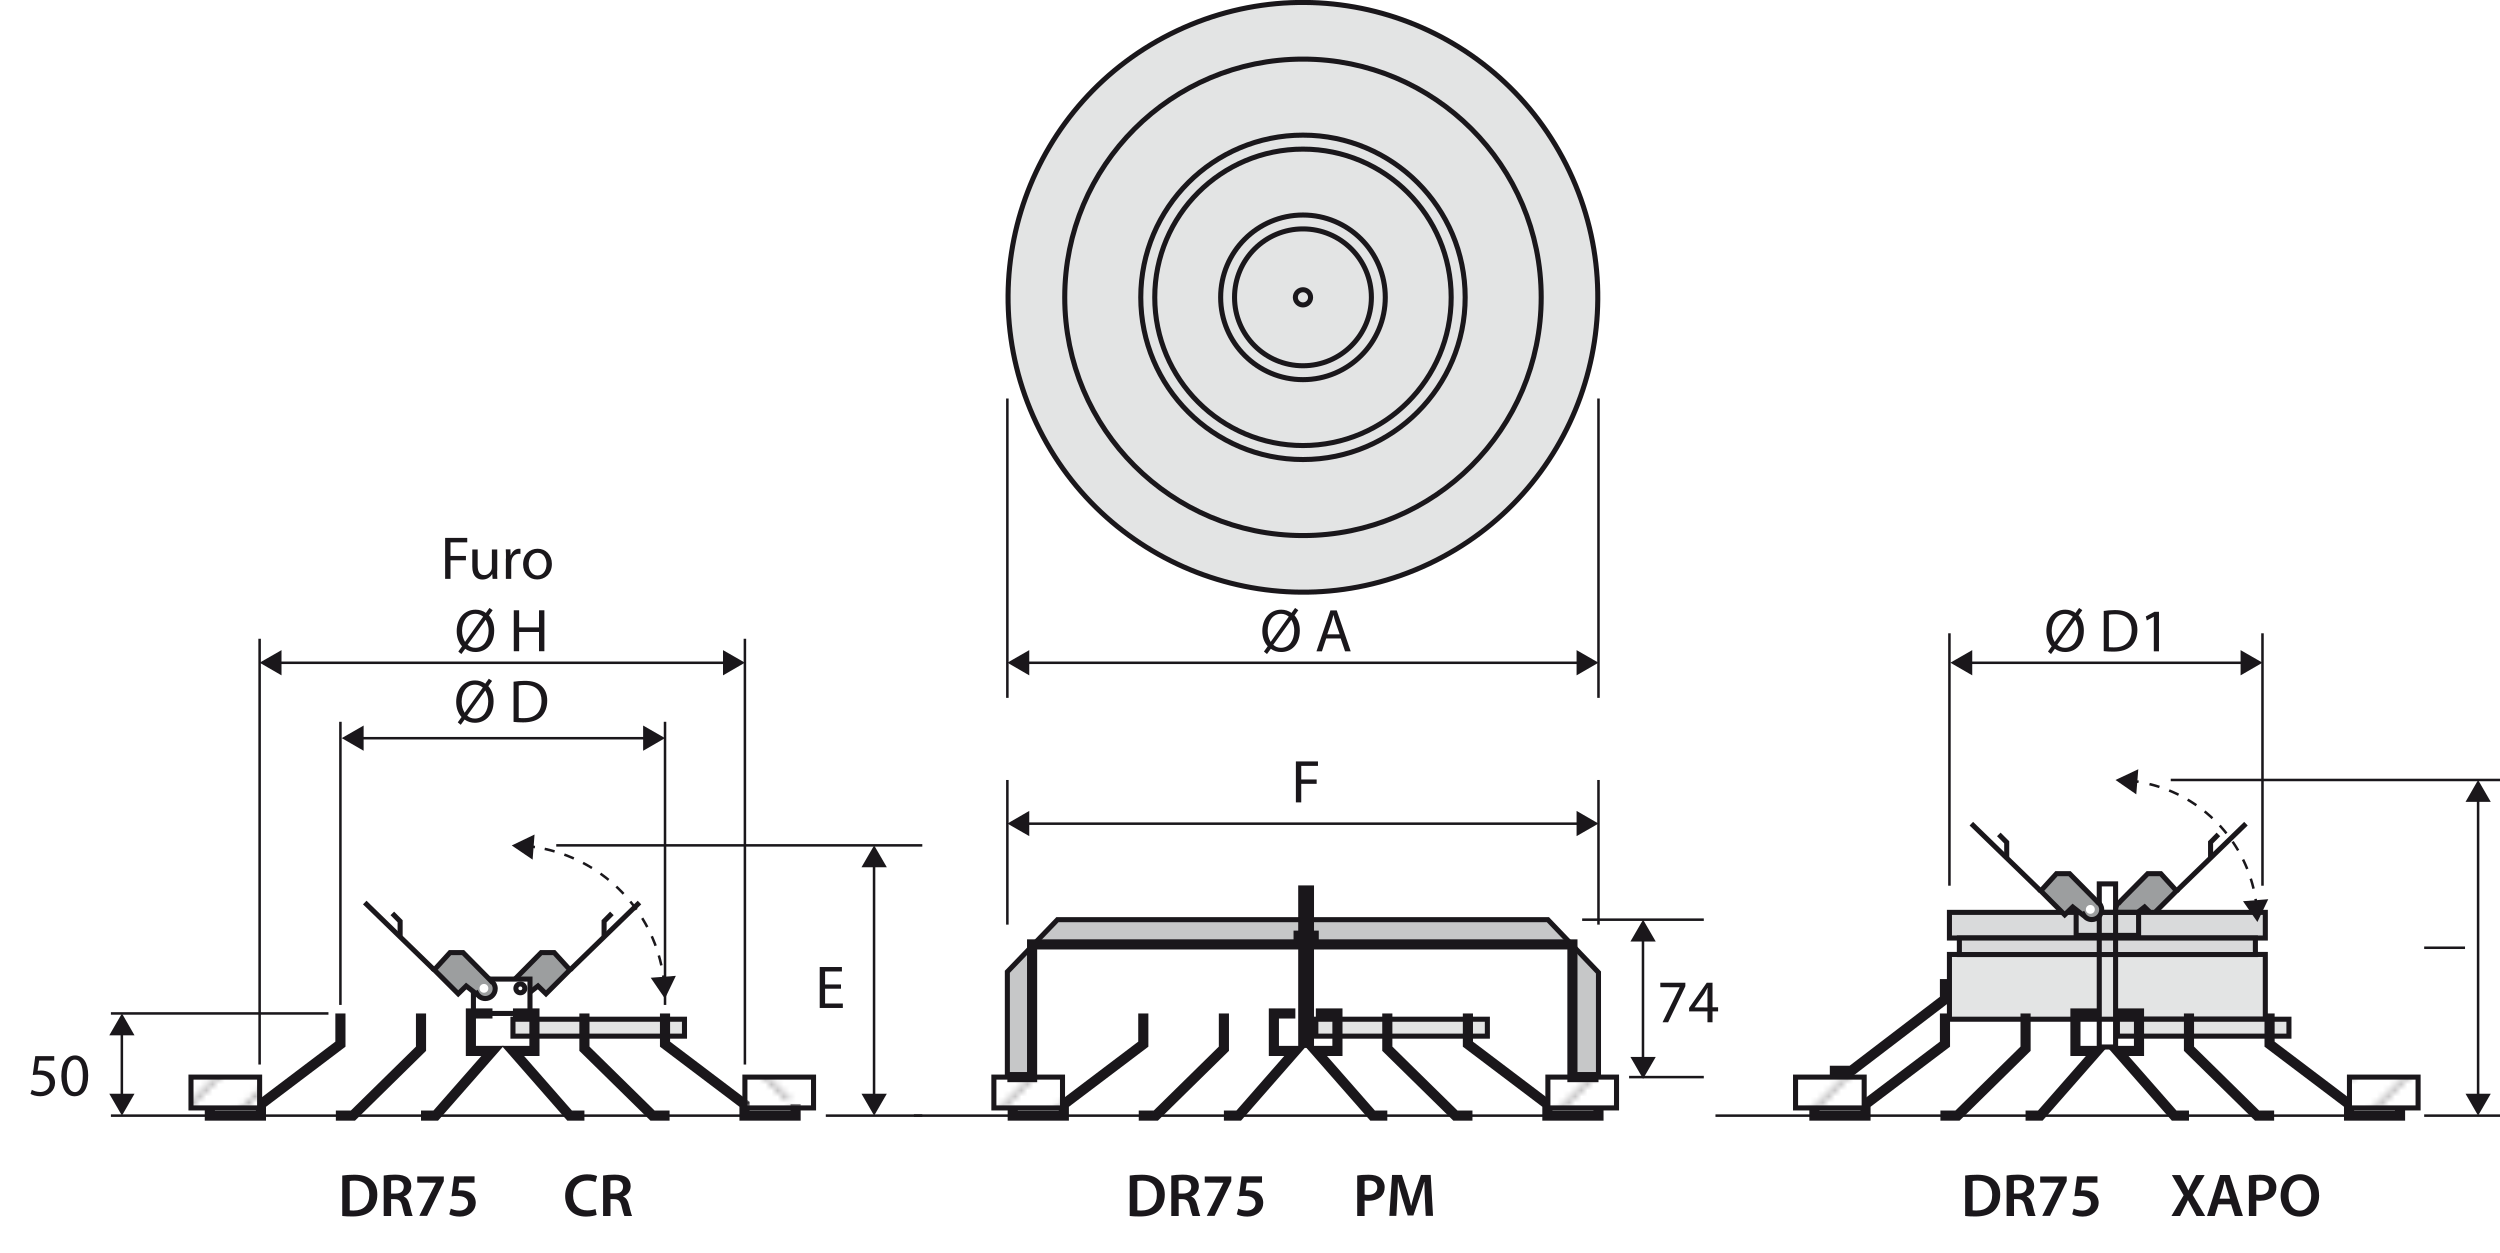 <?xml version="1.0" encoding="UTF-8"?>
<svg xmlns="http://www.w3.org/2000/svg" xmlns:xlink="http://www.w3.org/1999/xlink" viewBox="0 0 246.61 123.61">
  <defs>
    <style>
      .cls-1, .cls-2, .cls-3, .cls-4, .cls-5, .cls-6, .cls-7, .cls-8, .Parede-2, ._0_5, .cls-9, .Grelha_Fill_-_0_5_pt, .cls-10, .cls-11, .cls-12, .hairline, ._1_pt, .cls-13 {
        stroke: #1a171b;
      }

      .cls-1, .cls-2, .cls-3, .cls-4, .cls-7, .cls-8, .Parede-2, ._0_5, .cls-9, .Grelha_Fill_-_0_5_pt, .cls-12, .cls-13 {
        stroke-width: .5px;
      }

      .cls-1, .cls-4, .cls-6, .cls-7, ._0_5, .cls-10, .cls-12, .hairline, ._1_pt {
        stroke-miterlimit: 3.86;
      }

      .cls-1, .cls-14 {
        fill: #fff;
      }

      .cls-2 {
        fill: url(#Parede-4);
      }

      .cls-2, .cls-3, .cls-8, .Parede-2, .cls-9, .Grelha_Fill_-_0_5_pt, .cls-11, .cls-13 {
        stroke-miterlimit: 3.86;
      }

      .cls-3 {
        fill: url(#Parede-7);
      }

      .cls-4 {
        fill: #d9dadb;
      }

      .cls-5 {
        stroke-miterlimit: 3.86;
      }

      .cls-5, .cls-15, .cls-6, ._0_5, .cls-10, .cls-11, .hairline, ._1_pt {
        fill: none;
      }

      .cls-5, .cls-6, .cls-10, .cls-11, .hairline {
        stroke-width: .25px;
      }

      .cls-16 {
        fill: #1a171b;
      }

      .cls-16, .cls-15, .cls-14 {
        stroke-width: 0px;
      }

      .cls-6 {
        stroke-dasharray: 0 0 1.02 1.02;
      }

      .cls-7 {
        fill: #9c9e9f;
      }

      .cls-8 {
        fill: url(#Parede-5);
      }

      .Parede-2 {
        fill: url(#Parede);
      }

      .cls-9 {
        fill: url(#Parede-6);
      }

      .Grelha_Fill_-_0_5_pt {
        fill: #e3e4e4;
      }

      .cls-10 {
        stroke-dasharray: 0 0 1.01 1.01;
      }

      .cls-12 {
        fill: #c6c7c8;
      }

      .cls-13 {
        fill: url(#Parede-3);
      }
    </style>
    <pattern id="Parede" x="0" y="0" width="46.07" height="46.07" patternTransform="translate(-2846.28 -12919.87) rotate(-90) scale(.6)" patternUnits="userSpaceOnUse" viewBox="0 0 46.07 46.07">
      <g>
        <rect class="cls-15" x="0" width="46.07" height="46.07"/>
        <rect class="cls-15" x="0" y="0" width="46.06" height="46.06"/>
        <rect class="cls-14" x="-2.33" y="-2.33" width="50.73" height="50.73"/>
        <line class="cls-11" x1="46.07" y1="-4.6" x2="-18.42" y2="59.89"/>
        <line class="cls-11" x1="55.28" y1="-4.6" x2="-9.21" y2="59.88"/>
        <line class="cls-11" x1="64.49" y1="-4.61" x2="0" y2="59.88"/>
        <line class="cls-11" x1="73.7" y1="-4.61" x2="9.22" y2="59.88"/>
        <line class="cls-11" x1="82.91" y1="-4.61" x2="18.43" y2="59.88"/>
        <line class="cls-11" x1="92.13" y1="-4.61" x2="27.64" y2="59.88"/>
        <line class="cls-11" x1="9.21" y1="-4.6" x2="-55.27" y2="59.89"/>
        <line class="cls-11" x1="18.43" y1="-4.6" x2="-46.06" y2="59.89"/>
        <line class="cls-11" x1="27.64" y1="-4.6" x2="-36.85" y2="59.89"/>
        <line class="cls-11" x1="36.86" y1="-4.6" x2="-27.63" y2="59.89"/>
      </g>
    </pattern>
    <pattern id="Parede-3" data-name="Parede" patternTransform="translate(-3030.92 -2906.52) scale(.6)" xlink:href="#Parede"/>
    <pattern id="Parede-4" data-name="Parede" patternTransform="translate(-2979.89 -2906.52) scale(.6)" xlink:href="#Parede"/>
    <pattern id="Parede-5" data-name="Parede" patternTransform="translate(-3006.93 -2906.52) scale(.6)" xlink:href="#Parede"/>
    <pattern id="Parede-6" data-name="Parede" patternTransform="translate(-2956.03 -2906.52) scale(.6)" xlink:href="#Parede"/>
    <pattern id="Parede-7" data-name="Parede" patternTransform="translate(-2983.07 -2906.52) scale(.6)" xlink:href="#Parede"/>
  </defs>
  <g id="Layer_4" data-name="Layer 4">
    <polygon class="cls-12" points="99.37 106.25 99.37 95.86 104.31 90.72 152.69 90.72 157.68 95.93 157.68 106.25 155.11 106.25 155.11 93.16 101.81 93.16 101.81 106.25 99.37 106.25"/>
  </g>
  <g id="Layer_2" data-name="Layer 2">
    <g>
      <polyline class="_0_5" points="218.83 82.31 218.06 83.09 218.06 84.54"/>
      <path class="cls-7" d="M209.12,88.96l.1-.11,2.64-2.67h1.29l1.55,1.7-2.36,2.36-.79-.77-.98.77-.06-.04c-.17.3-.47.51-.84.51-.54,0-.98-.44-.98-.98,0-.33.17-.6.42-.78Z"/>
      <line class="_0_5" x1="214.7" y1="87.89" x2="221.55" y2="81.25"/>
    </g>
    <rect class="Grelha_Fill_-_0_5_pt" x="192.3" y="94.15" width="31.16" height="6.39"/>
    <rect class="cls-4" x="192.3" y="90" width="31.16" height="2.53"/>
    <rect class="cls-4" x="193.28" y="92.53" width="29.2" height="1.63"/>
    <circle class="Grelha_Fill_-_0_5_pt" cx="128.53" cy="29.33" r="29.08" transform="translate(-.21 57.74) rotate(-25.3)"/>
    <g>
      <polyline class="_0_5" points="60.36 90.1 59.59 90.88 59.59 92.32"/>
      <path class="cls-7" d="M50.64,96.75l.1-.11,2.64-2.67h1.29l1.55,1.7-2.36,2.36-.79-.77-.98.77-.06-.04c-.17.3-.47.51-.84.51-.54,0-.98-.44-.98-.98,0-.33.17-.6.42-.78Z"/>
      <line class="_0_5" x1="56.23" y1="95.68" x2="63.08" y2="89.03"/>
    </g>
    <g>
      <path class="cls-16" d="M45.21,64.27l.37-.52c-.34-.37-.53-.89-.53-1.5,0-1.28.8-2.11,1.87-2.11.37,0,.72.11,1.01.32l.35-.49.32.22-.37.52c.34.37.52.89.52,1.49,0,1.41-.87,2.12-1.84,2.12-.38,0-.73-.11-1.02-.32l-.38.52-.29-.24ZM47.66,60.83c-.2-.17-.46-.28-.76-.28-.88,0-1.32.82-1.32,1.67,0,.45.11.77.29,1.09h.01s1.77-2.47,1.77-2.47ZM46.14,63.61c.2.19.43.29.75.29.84,0,1.31-.78,1.31-1.69,0-.35-.07-.71-.28-1.06h-.02l-1.77,2.45Z"/>
      <path class="cls-16" d="M51.21,60.2v1.69h1.96v-1.69h.53v4.04h-.53v-1.9h-1.96v1.9h-.53v-4.04h.53Z"/>
    </g>
    <g>
      <path class="cls-16" d="M43.91,53.06h2.18v.44h-1.65v1.34h1.52v.43h-1.52v1.83h-.53v-4.04Z"/>
      <path class="cls-16" d="M49.04,56.3c0,.31,0,.57.02.8h-.47l-.03-.47h-.01c-.13.23-.44.54-.96.54-.46,0-1-.26-1-1.27v-1.7h.53v1.6c0,.55.17.93.65.93.35,0,.6-.25.7-.49.03-.07.05-.17.05-.27v-1.77h.53v2.1Z"/>
      <path class="cls-16" d="M49.91,55.1c0-.34,0-.64-.02-.91h.46l.02.58h.02c.13-.39.46-.64.81-.64.05,0,.1,0,.14.01v.5c-.05-.01-.11-.01-.18-.01-.37,0-.64.28-.71.67-.01.07-.02.16-.02.25v1.55h-.53v-2Z"/>
      <path class="cls-16" d="M54.44,55.62c0,1.07-.75,1.54-1.45,1.54-.78,0-1.39-.58-1.39-1.49,0-.97.64-1.54,1.44-1.54s1.4.61,1.4,1.49ZM52.15,55.65c0,.64.36,1.12.88,1.12s.88-.47.88-1.13c0-.49-.25-1.11-.87-1.11s-.89.58-.89,1.12Z"/>
    </g>
    <g>
      <path class="cls-16" d="M5.35,104.62h-1.49l-.15,1c.09-.01.17-.02.32-.02.31,0,.6.06.84.21.31.17.56.51.56,1,0,.76-.61,1.33-1.45,1.33-.43,0-.78-.12-.97-.24l.13-.4c.16.1.48.22.84.22.49,0,.92-.32.92-.85,0-.5-.34-.86-1.12-.86-.23,0-.4.02-.55.04l.25-1.87h1.87v.44Z"/>
      <path class="cls-16" d="M8.7,106.08c0,1.33-.5,2.06-1.36,2.06-.76,0-1.28-.71-1.29-2,0-1.31.57-2.03,1.36-2.03s1.29.73,1.29,1.97ZM6.59,106.14c0,1.01.31,1.59.79,1.59.53,0,.79-.63.79-1.62s-.24-1.59-.79-1.59c-.46,0-.79.56-.79,1.62Z"/>
    </g>
    <g>
      <path class="cls-16" d="M166.25,96.94v.35l-1.7,3.55h-.55l1.69-3.45h0s-1.91-.01-1.91-.01v-.44h2.46Z"/>
      <path class="cls-16" d="M168.43,100.84v-1.07h-1.81v-.34l1.74-2.49h.57v2.42h.55v.41h-.55v1.07h-.5ZM168.43,99.37v-1.3c0-.2,0-.41.02-.61h-.02c-.12.23-.22.4-.32.58l-.95,1.33h0s1.28.01,1.28.01Z"/>
    </g>
    <path class="cls-16" d="M82.96,97.53h-1.57v1.46h1.75v.44h-2.28v-4.04h2.19v.44h-1.66v1.28h1.57v.43Z"/>
    <g>
      <path class="cls-16" d="M33.76,115.96c.33-.05.74-.08,1.18-.08.76,0,1.27.16,1.64.47.4.32.64.8.64,1.49,0,.73-.25,1.26-.63,1.61-.4.37-1.04.55-1.83.55-.43,0-.75-.02-1-.05v-3.98ZM34.49,119.39c.1.02.26.02.41.02.96,0,1.53-.53,1.53-1.55,0-.89-.51-1.4-1.43-1.4-.23,0-.4.02-.5.04v2.9Z"/>
      <path class="cls-16" d="M37.85,115.96c.28-.05.69-.09,1.12-.09.58,0,.97.1,1.25.32.22.19.35.47.35.82,0,.52-.35.88-.74,1.01v.02c.29.11.47.39.56.78.13.5.24.97.32,1.13h-.76c-.06-.12-.16-.45-.27-.95-.12-.53-.31-.7-.73-.71h-.37v1.66h-.73v-3.98ZM38.59,117.74h.44c.5,0,.8-.26.8-.67,0-.44-.31-.65-.79-.65-.23,0-.38.02-.46.04v1.28Z"/>
      <path class="cls-16" d="M43.78,116.05v.47l-1.65,3.42h-.77l1.64-3.27h0s-1.84-.01-1.84-.01v-.61h2.62Z"/>
      <path class="cls-16" d="M46.8,116.66h-1.5l-.11.78c.08-.01.16-.02.28-.02.34,0,.69.08.95.25.29.19.51.52.51.99,0,.74-.62,1.35-1.57,1.35-.46,0-.83-.11-1.04-.23l.15-.56c.17.09.5.2.86.2.43,0,.84-.25.84-.71s-.33-.74-1.1-.74c-.22,0-.38.02-.53.04l.25-1.97h2.02v.61Z"/>
    </g>
    <g>
      <path class="cls-16" d="M58.86,119.83c-.17.08-.56.18-1.05.18-1.28,0-2.06-.8-2.06-2.04,0-1.33.93-2.13,2.17-2.13.49,0,.83.1.98.18l-.16.59c-.19-.08-.46-.16-.79-.16-.82,0-1.42.52-1.42,1.49,0,.89.52,1.46,1.41,1.46.29,0,.61-.06.8-.14l.12.58Z"/>
      <path class="cls-16" d="M59.49,115.96c.28-.05.69-.09,1.12-.09.58,0,.97.1,1.25.32.22.19.35.47.35.82,0,.52-.35.88-.74,1.01v.02c.29.11.47.39.56.78.13.5.24.97.32,1.13h-.76c-.06-.12-.16-.45-.27-.95-.12-.53-.31-.7-.73-.71h-.37v1.66h-.73v-3.98ZM60.22,117.74h.44c.5,0,.8-.26.8-.67,0-.44-.31-.65-.79-.65-.23,0-.38.02-.46.04v1.28Z"/>
    </g>
    <g>
      <path class="cls-16" d="M111.44,115.96c.33-.05.74-.08,1.18-.08.76,0,1.27.16,1.64.47.4.32.64.8.64,1.49,0,.73-.25,1.26-.63,1.61-.4.37-1.04.55-1.83.55-.43,0-.75-.02-1-.05v-3.98ZM112.18,119.39c.1.02.26.02.41.02.96,0,1.53-.53,1.53-1.55,0-.89-.51-1.4-1.43-1.4-.23,0-.4.02-.5.04v2.9Z"/>
      <path class="cls-16" d="M115.54,115.96c.28-.05.69-.09,1.12-.09.58,0,.97.1,1.25.32.22.19.35.47.35.82,0,.52-.35.88-.74,1.01v.02c.29.11.47.39.56.78.13.5.24.97.32,1.13h-.76c-.06-.12-.16-.45-.27-.95-.12-.53-.31-.7-.73-.71h-.37v1.66h-.73v-3.98ZM116.27,117.74h.44c.5,0,.8-.26.8-.67,0-.44-.31-.65-.79-.65-.23,0-.38.02-.46.04v1.28Z"/>
      <path class="cls-16" d="M121.46,116.05v.47l-1.65,3.42h-.77l1.64-3.27h0s-1.84-.01-1.84-.01v-.61h2.62Z"/>
      <path class="cls-16" d="M124.48,116.66h-1.5l-.11.78c.08-.01.16-.02.28-.02.34,0,.69.08.95.25.29.19.51.52.51.99,0,.74-.62,1.35-1.57,1.35-.46,0-.83-.11-1.04-.23l.15-.56c.17.09.5.2.86.2.43,0,.84-.25.84-.71s-.33-.74-1.1-.74c-.22,0-.38.02-.53.04l.25-1.97h2.02v.61Z"/>
    </g>
    <g>
      <path class="cls-16" d="M133.87,115.96c.27-.05.64-.08,1.13-.08.54,0,.93.11,1.19.33.24.2.4.52.4.89s-.12.7-.34.91c-.3.29-.76.44-1.28.44-.14,0-.26,0-.36-.03v1.53h-.73v-3.99ZM134.61,117.83c.1.03.21.04.36.04.55,0,.89-.28.89-.74s-.31-.68-.82-.68c-.2,0-.35.02-.43.04v1.36Z"/>
      <path class="cls-16" d="M140.56,118.3c-.02-.52-.05-1.15-.05-1.7h-.02c-.13.49-.3,1.04-.48,1.55l-.59,1.75h-.56l-.54-1.73c-.16-.52-.3-1.07-.41-1.57h-.01c-.02.53-.04,1.17-.07,1.72l-.09,1.62h-.69l.27-4.04h.97l.53,1.63c.14.47.27.95.37,1.4h.02c.11-.44.25-.94.4-1.41l.56-1.62h.96l.23,4.04h-.72l-.08-1.65Z"/>
    </g>
    <g>
      <path class="cls-16" d="M193.85,115.96c.33-.05.74-.08,1.18-.08.76,0,1.27.16,1.64.47.4.32.64.8.64,1.49,0,.73-.25,1.26-.63,1.61-.4.37-1.04.55-1.83.55-.43,0-.75-.02-1-.05v-3.98ZM194.58,119.39c.1.02.26.02.41.02.96,0,1.53-.53,1.53-1.55,0-.89-.51-1.4-1.43-1.4-.23,0-.4.02-.5.04v2.9Z"/>
      <path class="cls-16" d="M197.94,115.96c.28-.05.69-.09,1.12-.09.58,0,.97.1,1.25.32.22.19.35.47.35.82,0,.52-.35.88-.74,1.01v.02c.29.11.47.39.56.78.13.5.24.97.32,1.13h-.76c-.06-.12-.16-.45-.27-.95-.12-.53-.31-.7-.73-.71h-.37v1.66h-.73v-3.98ZM198.67,117.74h.44c.5,0,.8-.26.8-.67,0-.44-.31-.65-.79-.65-.23,0-.38.02-.46.04v1.28Z"/>
      <path class="cls-16" d="M203.87,116.05v.47l-1.65,3.42h-.77l1.64-3.27h0s-1.84-.01-1.84-.01v-.61h2.62Z"/>
      <path class="cls-16" d="M206.89,116.66h-1.5l-.11.78c.08-.01.16-.02.28-.02.34,0,.69.08.95.25.29.19.51.52.51.99,0,.74-.62,1.35-1.57,1.35-.46,0-.83-.11-1.04-.23l.15-.56c.17.09.5.2.86.2.43,0,.84-.25.84-.71s-.33-.74-1.1-.74c-.22,0-.38.02-.53.04l.25-1.97h2.02v.61Z"/>
    </g>
    <g>
      <path class="cls-16" d="M216.67,119.95l-.43-.8c-.17-.31-.29-.53-.41-.76h-.01c-.1.23-.2.45-.37.76l-.4.8h-.85l1.2-2.04-1.16-2h.85l.44.83c.13.25.23.45.33.68h.02c.11-.25.19-.43.32-.68l.43-.83h.85l-1.18,1.97,1.23,2.07h-.86Z"/>
      <path class="cls-16" d="M218.82,118.8l-.35,1.15h-.76l1.29-4.04h.94l1.31,4.04h-.8l-.37-1.15h-1.28ZM219.98,118.24l-.32-1c-.08-.25-.14-.52-.2-.76h-.01c-.06.23-.13.52-.19.76l-.31,1h1.04Z"/>
      <path class="cls-16" d="M221.83,115.96c.27-.05.64-.08,1.13-.08.54,0,.93.11,1.19.33.24.2.4.52.4.89s-.12.7-.34.91c-.3.29-.76.44-1.28.44-.14,0-.26,0-.36-.03v1.53h-.73v-3.99ZM222.56,117.83c.1.03.21.04.36.04.55,0,.89-.28.89-.74s-.31-.68-.82-.68c-.2,0-.35.02-.43.04v1.36Z"/>
      <path class="cls-16" d="M228.77,117.88c0,1.36-.82,2.13-1.93,2.13s-1.87-.88-1.87-2.06c0-1.25.79-2.12,1.92-2.12s1.87.89,1.87,2.05ZM225.75,117.94c0,.83.41,1.48,1.12,1.48s1.12-.67,1.12-1.51c0-.76-.38-1.48-1.12-1.48s-1.12.68-1.12,1.51Z"/>
    </g>
    <g>
      <path class="cls-16" d="M45.16,71.25l.37-.52c-.34-.37-.53-.89-.53-1.5,0-1.28.8-2.11,1.86-2.11.37,0,.72.11,1.01.32l.35-.49.32.22-.37.52c.34.37.52.89.52,1.49,0,1.41-.87,2.12-1.84,2.12-.38,0-.73-.11-1.02-.32l-.38.52-.29-.24ZM47.62,67.82c-.2-.17-.46-.28-.76-.28-.88,0-1.32.82-1.32,1.67,0,.45.11.77.29,1.09h.01s1.78-2.47,1.78-2.47ZM46.09,70.59c.2.19.43.29.76.29.84,0,1.31-.78,1.31-1.69,0-.35-.07-.71-.28-1.06h-.02l-1.77,2.45Z"/>
      <path class="cls-16" d="M50.65,67.25c.32-.05.7-.09,1.11-.09.75,0,1.28.18,1.64.5.37.33.58.8.58,1.45s-.21,1.2-.58,1.57c-.38.38-1.01.58-1.79.58-.38,0-.68-.02-.95-.05v-3.97ZM51.17,70.82c.13.02.32.02.53.02,1.12,0,1.72-.62,1.72-1.71,0-.95-.53-1.56-1.64-1.56-.27,0-.47.02-.61.05v3.2Z"/>
    </g>
    <path class="cls-16" d="M127.83,75.11h2.18v.44h-1.65v1.34h1.52v.43h-1.52v1.83h-.53v-4.04Z"/>
    <g>
      <path class="cls-16" d="M124.68,64.27l.37-.52c-.34-.37-.53-.89-.53-1.5,0-1.28.8-2.11,1.87-2.11.37,0,.72.11,1.01.32l.35-.49.32.22-.37.52c.34.37.52.89.52,1.49,0,1.41-.87,2.12-1.84,2.12-.38,0-.73-.11-1.02-.32l-.38.52-.29-.24ZM127.13,60.83c-.2-.17-.46-.28-.76-.28-.88,0-1.32.82-1.32,1.67,0,.45.11.77.29,1.09h.01s1.77-2.47,1.77-2.47ZM125.61,63.61c.2.19.43.29.75.29.84,0,1.31-.78,1.31-1.69,0-.35-.07-.71-.28-1.06h-.02l-1.77,2.45Z"/>
      <path class="cls-16" d="M130.82,62.98l-.42,1.27h-.54l1.38-4.04h.62l1.38,4.04h-.56l-.43-1.27h-1.43ZM132.15,62.57l-.4-1.16c-.09-.26-.15-.5-.21-.74h-.01c-.06.23-.12.49-.2.73l-.4,1.17h1.22Z"/>
    </g>
    <g>
      <path class="cls-16" d="M202.02,64.27l.37-.52c-.34-.37-.53-.89-.53-1.5,0-1.28.8-2.11,1.87-2.11.37,0,.72.11,1.01.32l.35-.49.32.22-.37.52c.34.37.52.89.52,1.49,0,1.41-.87,2.12-1.84,2.12-.38,0-.73-.11-1.02-.32l-.38.52-.29-.24ZM204.47,60.84c-.2-.17-.46-.28-.76-.28-.88,0-1.32.82-1.32,1.67,0,.45.11.77.29,1.09h.01s1.77-2.47,1.77-2.47ZM202.95,63.61c.2.19.43.29.75.29.84,0,1.31-.78,1.31-1.69,0-.35-.07-.71-.28-1.06h-.02l-1.77,2.45Z"/>
      <path class="cls-16" d="M207.51,60.27c.32-.05.7-.09,1.11-.09.75,0,1.28.18,1.64.5.37.33.58.8.58,1.45s-.21,1.2-.58,1.57c-.38.38-1.01.58-1.79.58-.38,0-.68-.02-.95-.05v-3.97ZM208.03,63.84c.13.02.32.02.53.02,1.12,0,1.72-.62,1.72-1.71,0-.95-.53-1.56-1.64-1.56-.27,0-.47.02-.61.05v3.2Z"/>
      <path class="cls-16" d="M212.46,60.84h-.01l-.68.37-.1-.4.85-.46h.45v3.9h-.51v-3.41Z"/>
    </g>
    <rect class="cls-1" x="46.7" y="96.58" width="5.58" height="3.39"/>
    <g>
      <polyline class="_0_5" points="38.7 90.1 39.47 90.88 39.47 92.32"/>
      <path class="cls-7" d="M48.42,96.75l-.1-.11-2.64-2.67h-1.29l-1.55,1.7,2.36,2.36.79-.77.98.77.06-.04c.17.3.47.51.84.51.54,0,.98-.44.98-.98,0-.33-.17-.6-.42-.78Z"/>
      <line class="_0_5" x1="42.83" y1="95.68" x2="35.98" y2="89.03"/>
      <path class="cls-14" d="M48.17,97.5c0,.24-.19.43-.43.43s-.44-.19-.44-.43.19-.44.44-.44.43.19.43.44Z"/>
    </g>
    <path class="_0_5" d="M50.89,97.5c0,.24.19.43.44.43s.44-.19.44-.43-.19-.44-.44-.44-.44.19-.44.44Z"/>
    <line class="hairline" x1="33.58" y1="99.13" x2="33.58" y2="71.2"/>
    <line class="hairline" x1="25.61" y1="105.01" x2="25.61" y2="63.01"/>
    <line class="hairline" x1="99.37" y1="91.21" x2="99.37" y2="76.94"/>
    <line class="hairline" x1="99.37" y1="68.84" x2="99.37" y2="39.31"/>
    <line class="hairline" x1="157.68" y1="91.21" x2="157.68" y2="76.94"/>
    <line class="hairline" x1="223.18" y1="87.37" x2="223.18" y2="62.47"/>
    <line class="hairline" x1="192.3" y1="87.37" x2="192.3" y2="62.47"/>
    <line class="hairline" x1="157.68" y1="68.84" x2="157.68" y2="39.31"/>
    <line class="hairline" x1="73.48" y1="105.01" x2="73.48" y2="63.01"/>
    <line class="hairline" x1="65.6" y1="99.13" x2="65.6" y2="71.2"/>
    <g>
      <line class="hairline" x1="27.4" y1="65.38" x2="71.69" y2="65.38"/>
      <polygon class="cls-16" points="27.77 66.62 25.61 65.37 27.77 64.13 27.77 66.62"/>
      <polygon class="cls-16" points="71.32 66.62 73.48 65.37 71.32 64.13 71.32 66.62"/>
    </g>
    <g>
      <line class="hairline" x1="35.51" y1="72.82" x2="63.81" y2="72.82"/>
      <polygon class="cls-16" points="35.87 74.06 33.71 72.81 35.87 71.57 35.87 74.06"/>
      <polygon class="cls-16" points="63.44 74.06 65.6 72.81 63.44 71.57 63.44 74.06"/>
    </g>
    <g>
      <line class="hairline" x1="101.16" y1="81.25" x2="155.89" y2="81.25"/>
      <polygon class="cls-16" points="101.53 82.48 99.37 81.24 101.53 79.99 101.53 82.48"/>
      <polygon class="cls-16" points="155.52 82.48 157.68 81.24 155.52 79.99 155.52 82.48"/>
    </g>
    <g>
      <line class="hairline" x1="194.19" y1="65.38" x2="221.39" y2="65.38"/>
      <polygon class="cls-16" points="194.55 66.62 192.39 65.37 194.55 64.13 194.55 66.62"/>
      <polygon class="cls-16" points="221.02 66.62 223.18 65.37 221.02 64.13 221.02 66.62"/>
    </g>
    <g>
      <line class="hairline" x1="101.16" y1="65.38" x2="155.89" y2="65.38"/>
      <polygon class="cls-16" points="101.53 66.62 99.37 65.37 101.53 64.13 101.53 66.62"/>
      <polygon class="cls-16" points="155.52 66.62 157.68 65.37 155.52 64.13 155.52 66.62"/>
    </g>
    <line class="hairline" x1="32.4" y1="99.97" x2="10.94" y2="99.97"/>
    <line class="hairline" x1="168.07" y1="106.25" x2="160.7" y2="106.25"/>
    <line class="hairline" x1="168.07" y1="90.72" x2="156.07" y2="90.72"/>
    <line class="hairline" x1="246.61" y1="76.94" x2="214.13" y2="76.94"/>
    <line class="hairline" x1="243.16" y1="93.49" x2="239.13" y2="93.49"/>
    <line class="hairline" x1="246.61" y1="110.05" x2="239.13" y2="110.05"/>
    <g>
      <rect class="Grelha_Fill_-_0_5_pt" x="50.6" y="100.54" width="16.92" height="1.67"/>
      <g>
        <polyline class="_1_pt" points="33.58 99.97 33.58 103 25.74 108.93 25.74 110.05 20.7 110.05 20.7 108.93"/>
        <polyline class="_1_pt" points="41.53 99.97 41.53 103.45 34.81 110.05 33.13 110.05"/>
        <polyline class="_1_pt" points="48.58 99.97 46.45 99.97 46.45 103.67 48.58 103.67 42.98 110.05 41.53 110.05"/>
        <polyline class="_1_pt" points="65.6 99.97 65.6 103 73.44 108.93 73.44 110.05 78.48 110.05 78.48 108.93"/>
        <polyline class="_1_pt" points="57.65 99.97 57.65 103.45 64.37 110.05 66.05 110.05"/>
        <polyline class="_1_pt" points="50.6 99.97 52.72 99.97 52.72 103.67 50.6 103.67 56.19 110.05 57.65 110.05"/>
      </g>
      <polygon class="Parede-2" points="80.25 106.25 80.25 109.29 73.48 109.29 73.48 106.25 80.25 106.25 80.25 106.25"/>
      <polygon class="cls-13" points="25.61 106.25 25.61 109.29 18.84 109.29 18.84 106.25 25.61 106.25 25.61 106.25"/>
      <line class="hairline" x1="77.8" y1="110.05" x2="10.94" y2="110.05"/>
    </g>
    <g>
      <rect class="Grelha_Fill_-_0_5_pt" x="129.8" y="100.54" width="16.92" height="1.67"/>
      <g>
        <polyline class="_1_pt" points="112.78 99.97 112.78 103 104.94 108.93 104.94 110.05 99.9 110.05 99.9 108.93"/>
        <polyline class="_1_pt" points="120.73 99.97 120.73 103.45 114.01 110.05 112.33 110.05"/>
        <polyline class="_1_pt" points="127.78 99.97 125.66 99.97 125.66 103.67 127.78 103.67 122.19 110.05 120.73 110.05"/>
        <polyline class="_1_pt" points="144.8 99.97 144.8 103 152.64 108.93 152.64 110.05 157.68 110.05 157.68 108.93"/>
        <polyline class="_1_pt" points="136.85 99.97 136.85 103.45 143.57 110.05 145.25 110.05"/>
        <polyline class="_1_pt" points="129.8 99.97 131.93 99.97 131.93 103.67 129.8 103.67 135.4 110.05 136.85 110.05"/>
      </g>
      <polygon class="cls-2" points="159.46 106.25 159.46 109.29 152.69 109.29 152.69 106.25 159.46 106.25 159.46 106.25"/>
      <polygon class="cls-8" points="104.81 106.25 104.81 109.29 98.04 109.29 98.04 106.25 104.81 106.25 104.81 106.25"/>
      <line class="hairline" x1="157" y1="110.05" x2="90.15" y2="110.05"/>
    </g>
    <g>
      <rect class="Grelha_Fill_-_0_5_pt" x="208.87" y="100.54" width="16.92" height="1.67"/>
      <g>
        <polyline class="_1_pt" points="191.86 99.97 191.86 103 184.02 108.93 184.02 110.05 178.98 110.05 178.98 108.93"/>
        <polyline class="_1_pt" points="199.81 99.97 199.81 103.45 193.09 110.05 191.41 110.05"/>
        <polyline class="_1_pt" points="206.86 99.97 204.73 99.97 204.73 103.67 206.86 103.67 201.26 110.05 199.81 110.05"/>
        <polyline class="_1_pt" points="223.88 99.97 223.88 103 231.72 108.93 231.72 110.05 236.75 110.05 236.75 108.93"/>
        <polyline class="_1_pt" points="215.93 99.97 215.93 103.45 222.65 110.05 224.33 110.05"/>
        <polyline class="_1_pt" points="208.87 99.97 211 99.97 211 103.67 208.87 103.67 214.47 110.05 215.93 110.05"/>
      </g>
      <polygon class="cls-9" points="238.53 106.25 238.53 109.29 231.76 109.29 231.76 106.25 238.53 106.25 238.53 106.25"/>
      <polygon class="cls-3" points="183.89 106.25 183.89 109.29 177.12 109.29 177.12 106.25 183.89 106.25 183.89 106.25"/>
      <line class="hairline" x1="236.08" y1="110.05" x2="169.22" y2="110.05"/>
    </g>
    <line class="hairline" x1="90.98" y1="110.05" x2="81.46" y2="110.05"/>
    <line class="hairline" x1="90.98" y1="83.39" x2="54.87" y2="83.39"/>
    <g>
      <line class="hairline" x1="12.02" y1="101.77" x2="12.02" y2="108.26"/>
      <polygon class="cls-16" points="10.78 102.13 12.03 99.97 13.27 102.13 10.78 102.13"/>
      <polygon class="cls-16" points="10.78 107.89 12.03 110.05 13.27 107.89 10.78 107.89"/>
    </g>
    <g>
      <line class="hairline" x1="162.07" y1="92.51" x2="162.07" y2="104.62"/>
      <polygon class="cls-16" points="160.83 92.88 162.08 90.72 163.33 92.88 160.83 92.88"/>
      <polygon class="cls-16" points="160.83 104.26 162.08 106.42 163.33 104.26 160.83 104.26"/>
    </g>
    <g>
      <line class="cls-5" x1="244.45" y1="78.73" x2="244.45" y2="108.26"/>
      <polygon class="cls-16" points="243.21 79.1 244.45 76.94 245.7 79.1 243.21 79.1"/>
      <polygon class="cls-16" points="243.21 107.89 244.45 110.05 245.7 107.89 243.21 107.89"/>
    </g>
    <g>
      <line class="hairline" x1="86.22" y1="85.18" x2="86.22" y2="108.26"/>
      <polygon class="cls-16" points="84.98 85.55 86.23 83.39 87.48 85.55 84.98 85.55"/>
      <polygon class="cls-16" points="84.98 107.89 86.23 110.05 87.48 107.89 84.98 107.89"/>
    </g>
    <g>
      <path class="hairline" d="M65.49,96.72c-.02-.17-.04-.33-.07-.5"/>
      <path class="cls-10" d="M65.24,95.23c-1.3-5.89-6.03-10.48-11.99-11.59"/>
      <path class="hairline" d="M52.77,83.56c-.16-.02-.33-.05-.5-.07"/>
      <polygon class="cls-16" points="66.67 96.26 65.59 98.51 64.19 96.45 66.67 96.26"/>
      <polygon class="cls-16" points="52.73 82.32 50.48 83.4 52.54 84.8 52.73 82.32"/>
    </g>
    <g>
      <path class="hairline" d="M222.57,89.16c-.02-.17-.05-.33-.07-.49"/>
      <path class="cls-6" d="M222.3,87.66c-1.27-5.27-5.5-9.37-10.84-10.44"/>
      <path class="hairline" d="M210.96,77.12c-.16-.03-.33-.05-.49-.07"/>
      <polygon class="cls-16" points="223.75 88.7 222.68 90.95 221.26 88.9 223.75 88.7"/>
      <polygon class="cls-16" points="210.93 75.88 208.68 76.94 210.73 78.36 210.93 75.88"/>
    </g>
    <polygon class="cls-16" points="130.09 91.8 129.62 91.8 129.62 87.34 128.06 87.34 128.06 91.8 127.6 91.8 127.6 93.16 128.06 93.16 128.06 103.37 129.62 103.37 129.62 93.16 130.09 93.16 130.09 91.8"/>
    <polyline class="_1_pt" points="157.68 106.25 155.11 106.25 155.11 93.16 101.81 93.16 101.81 106.25 99.37 106.25"/>
    <circle class="_0_5" cx="128.53" cy="29.33" r=".75"/>
    <circle class="_0_5" cx="128.53" cy="29.33" r="6.75"/>
    <circle class="_0_5" cx="128.53" cy="29.33" r="8.12"/>
    <circle class="_0_5" cx="128.53" cy="29.33" r="14.62"/>
    <circle class="_0_5" cx="128.53" cy="29.33" r="16"/>
    <circle class="_0_5" cx="128.53" cy="29.33" r="23.5"/>
    <polyline class="_1_pt" points="191.86 96.58 191.86 98.57 182.62 105.63 180.5 105.63"/>
    <rect class="_0_5" x="207.08" y="87.19" width="1.61" height="16.09"/>
    <rect class="_0_5" x="204.8" y="90" width="6.16" height="2.27"/>
    <g>
      <polyline class="_0_5" points="197.17 82.31 197.95 83.09 197.95 84.54"/>
      <path class="cls-7" d="M206.89,88.96l-.1-.11-2.64-2.67h-1.29l-1.55,1.7,2.36,2.36.79-.77.98.77.06-.04c.17.3.47.51.84.51.54,0,.98-.44.98-.98,0-.33-.17-.6-.42-.78Z"/>
      <line class="_0_5" x1="201.3" y1="87.89" x2="194.46" y2="81.25"/>
      <path class="cls-14" d="M206.64,89.71c0,.24-.19.43-.44.43s-.44-.19-.44-.43.19-.44.44-.44.44.19.44.44Z"/>
    </g>
  </g>
</svg>